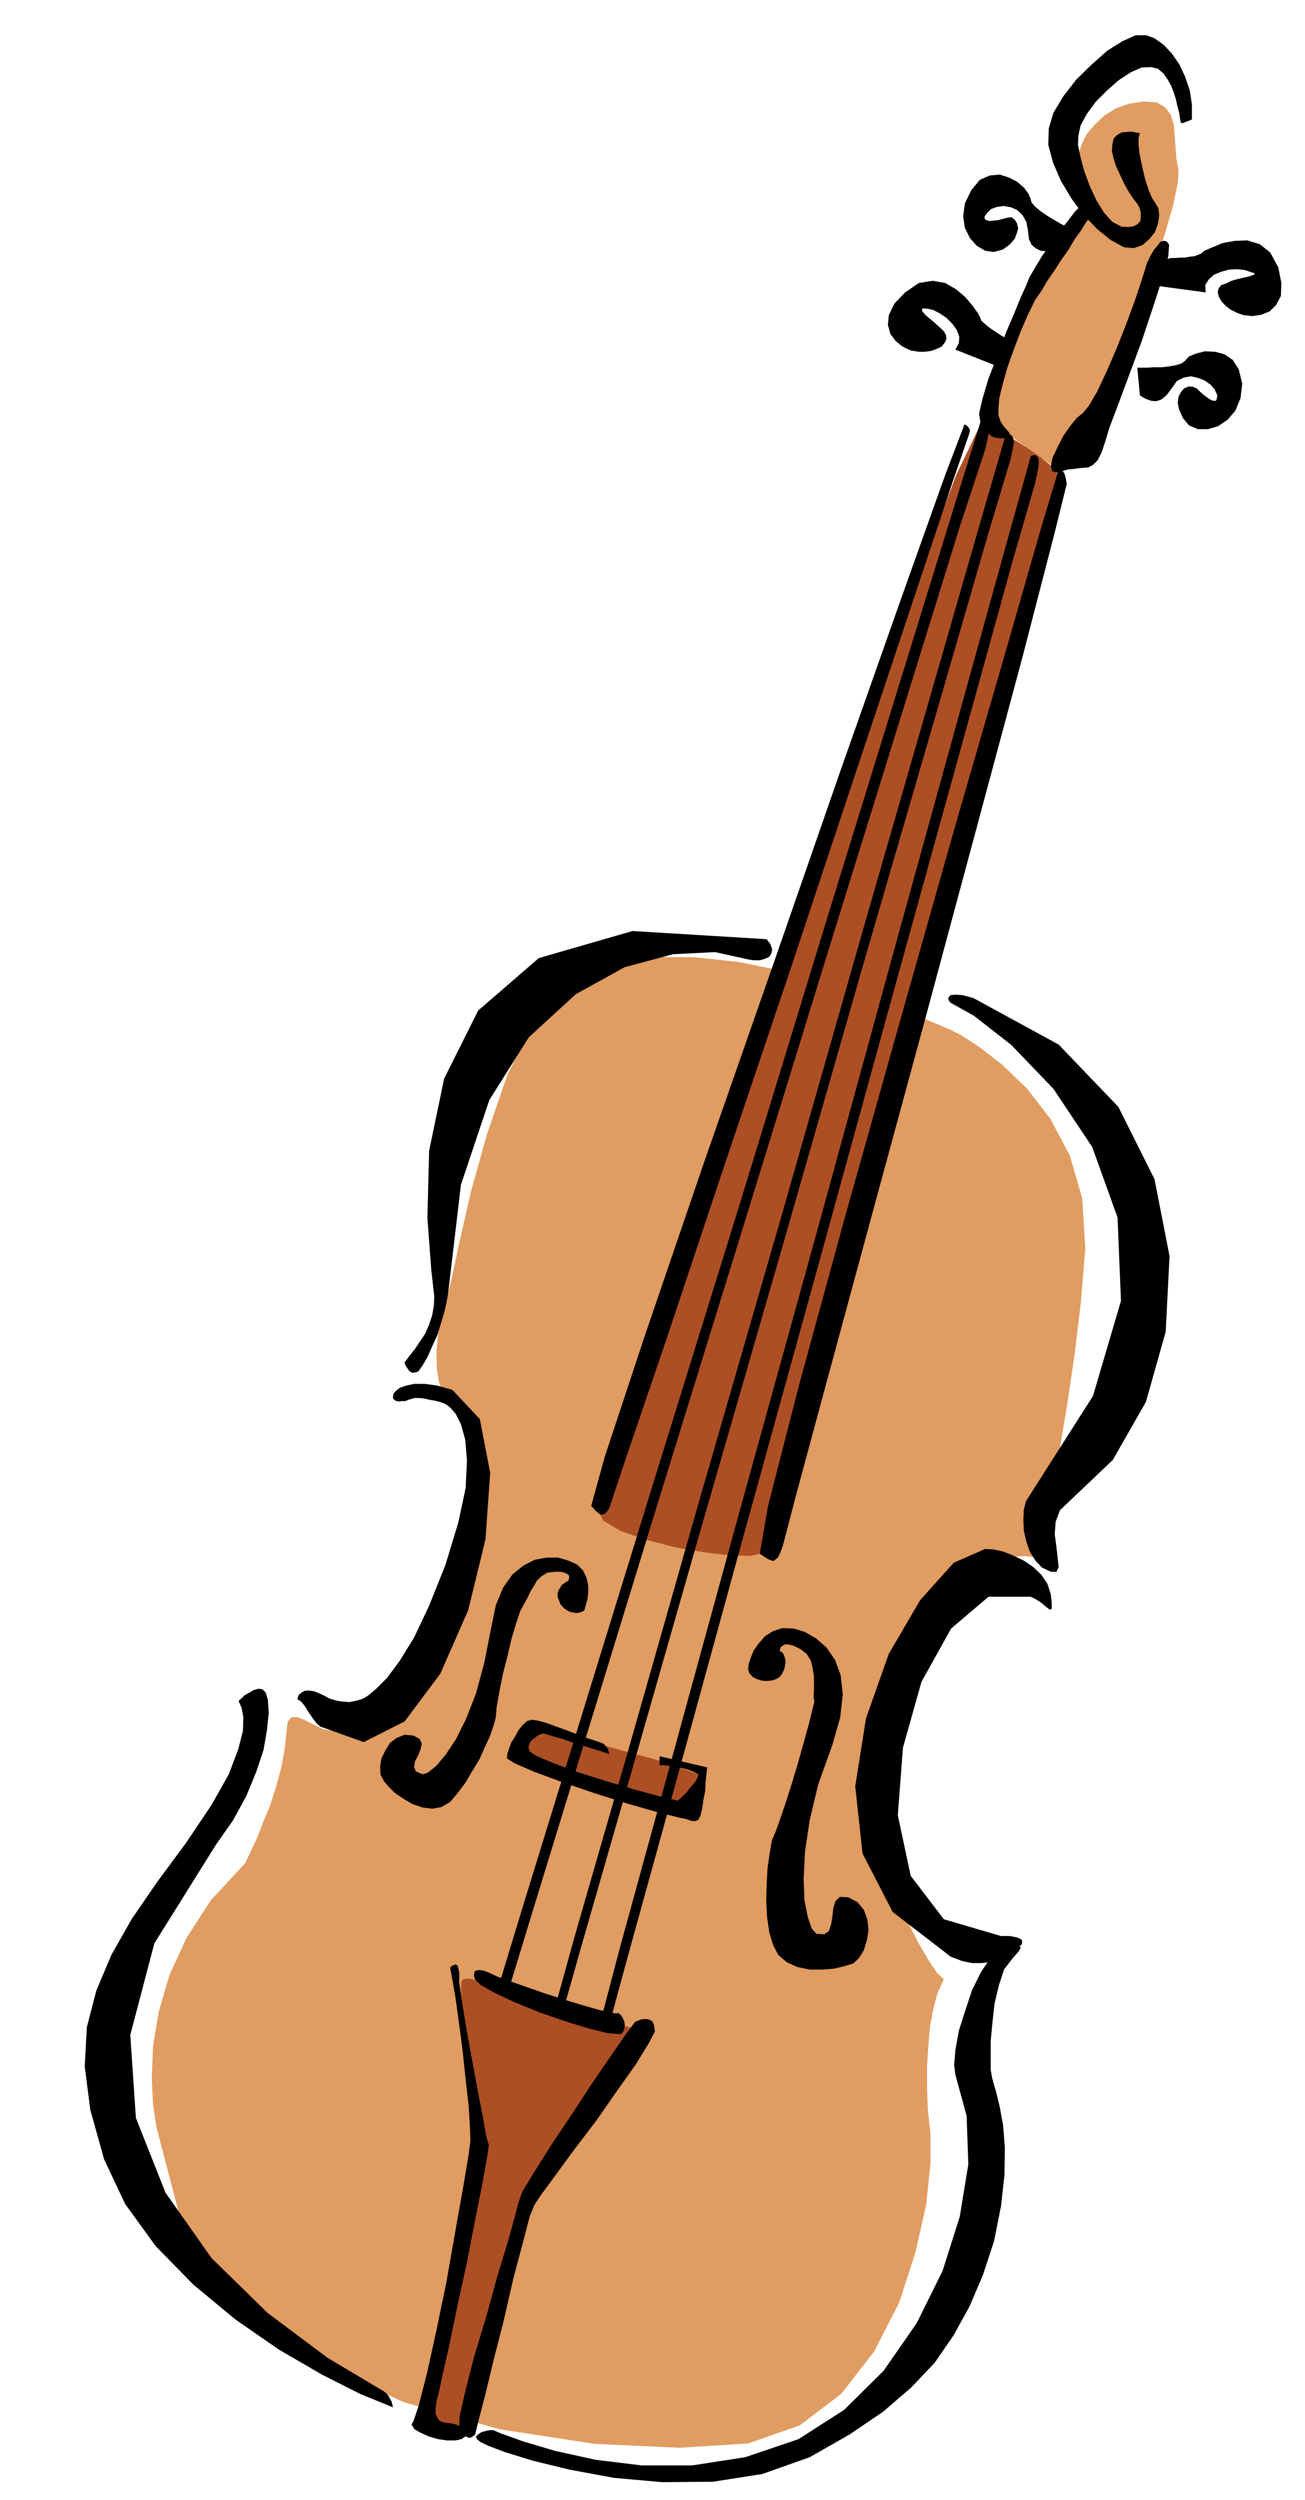 <svg xmlns="http://www.w3.org/2000/svg" width="490.455" height="939.406" fill-rule="evenodd" stroke-linecap="round" preserveAspectRatio="none" viewBox="0 0 3035 5814"><style>.pen1{stroke:none}.brush3{fill:#000}</style><path d="m2312 987 143 101 74-69 95-222 5-16 15-40 20-59 24-67 21-71 19-65 11-53 2-31-5-25-2-26-2-28-2-25-7-24-13-17-20-12-29-2-35 5-31 11-27 17-22 21-19 22-12 25-7 23v24l2 22 3 22 1 18 2 17v13l1 10v6l1 3-8 12-20 33-30 49-33 60-36 63-32 64-27 56-15 44-7 30-3 25-2 18 1 16 1 10 2 7 2 3 1 2zm-101 1408 24 12 43 28 53 41 58 56 54 70 45 85 29 100 7 117-10 122-15 125-18 121-19 112-19 95-16 76-11 50-4 18-3-1-8-1-12-2h-15l-18 1-18 5-19 7-18 13-29 23-41 39-48 55-48 73-45 89-33 108-19 125 4 144 10 33 17 42 20 46 23 49 23 45 23 40 20 30 17 17-14 30-10 37-8 41-4 46-3 48v51l2 52 6 54v69l-10 96-25 111-38 117-58 113-76 98-97 74-120 42-159 10-198-9-221-34-223-63-211-98-177-136-128-179-59-226-8-52-3-63 3-74 13-79 25-86 40-87 57-88 79-85 11-23 15-32 15-38 17-41 14-44 12-44 8-43 4-37 3-27 9-11h14l19 8 20 10 21 10 21 4 20-5 27-16 45-30 53-47 58-67 52-92 44-119 25-150 3-183-69-79-10-22-5-31-1-37 3-38 4-37 6-31 7-23 7-9 8-34 18-84 27-119 38-136 48-139 63-123 76-93 92-44 101-12 103 1 102 11 103 21 101 27 99 34 96 36 94 40z" class="pen1" style="fill:#e09c61"/><path d="m1804 3560-2 1-2 4-5 5-4 8-6 8-6 9-6 9-6 9-21 5-45-1-62-7-69-12-69-18-58-20-40-24-12-24 38-127 98-292 136-404 157-456 158-455 141-395 105-279 51-106 21-1 28 9 31 14 32 20 29 20 25 20 17 19 7 15-31 113-75 282-106 392-121 448-121 445-105 388-74 274-28 104zm-180 566-27 80-391-133 37-58 312 85 69 26zm-535 1525 132-535 276-392-328-95-5-2-10-5-15-6-16-6-18-6-15-3-12 1-5 6-1 22 4 49 5 64 8 73 7 71 7 62 5 44 2 17-137 630 116 11z" class="pen1" style="fill:#ad4f24"/><path d="m2651 310-3 10v19l3 23 6 28 6 26 8 25 8 19 9 14 6 10 2 17-3 19-7 20-13 16-16 14-20 7-23-2-31-17-31-25-32-33-28-38-25-42-18-42-11-41 1-38 11-37 23-38 30-39 36-35 36-32 35-22 31-14h25l19 7 21 15 19 20 18 26 13 28 11 32 5 33v35l-13 5-7 3h-5l-1-1-1-6-1-5-1-9-2-8-3-11-3-14-5-16-6-16-9-16-9-13-13-11-16-4-22 1-25 11-29 19-27 24-26 26-21 29-14 26-5 23-1 22 6 29 9 33 13 35 15 32 18 29 19 21 21 11 16 1 13-2 9-5 6-7 1-10v-10l-3-11-5-9-10-13-10-15-10-18-9-19-10-21-6-19-4-18 1-15 3-14 8-8 10-6 12-1 11-1 10 2 7 1 3 1zm68 291 6-1h9l10-1h12l10-2 11-1 8-3 8-3 8-7 19-8 24-10 29-5 28-1 29 9 24 19 19 35 7 36-1 30-11 21-15 15-20 8-20 3-20-2-15-5-16-8-12-9-9-10-6-10-3-11 2-9 6-8 12-4 12-6 14-4 13-3 13-3 9-3 5-2-1-3-7-2-15-5-17-2-20 1-18 5-17 7-12 11-8 13 1 17-111-15v-3l1-7 1-11 3-11 3-12 4-10 6-8 8-2zm-381 185-8-5-8-5-9-6-9-6-9-7-7-6-6-6-2-6-6-11-12-17-17-20-21-18-26-15-29-5-32 5-32 22-25 26-13 27-2 23 6 21 12 16 16 13 19 9 19 3h14l15-2 13-5 11-5 7-9 4-8-1-10-5-9-12-11-11-10-11-9-9-8-7-8-1-5 3-2 11 1 13 3 15 8 15 10 14 14 10 14 6 16-1 15-8 15 106 42v-3l3-7 3-10 5-11 2-13 2-11-1-9-4-5zm307 69h22l16-1h19l17-2 17-3 12-4 8-6 9-10 17-7 20-5 24 1 22 6 19 13 14 22 8 33-4 34-12 29-18 21-22 15-24 7h-23l-21-9-14-17-9-20-3-16 2-14 6-11 7-8 10-4h9l10 4 7 7 9 8 8 6 9 6 6 2h6l2-5 1-8-6-13-9-11-14-10-15-6-17-4-17 3-16 8-12 17-12 16-12 10-12 4-12-1-11-4-8-4-6-4-1-1-6-64zm-158-323-9-6-12-6-15-9-15-9-16-11-12-10-9-10-2-8-5-12-10-14-16-14-19-10-22-7-23 2-23 10-20 24-15 31-4 30 4 27 12 24 15 17 20 12 20 3 22-6 16-12 11-13 5-13 3-11-3-12-5-8-8-6-8 1-12 3-11 3-11 1-8 1-8-2-4-3v-6l6-8 9-9 14-5 15-2 17 3 14 6 13 12 9 16 4 22 2 18 6 13 9 8 12 6 10 1 9 1h10l38-53z" class="pen1 brush3"/><path d="m2513 479-13 13-16 21-20 25-19 28-20 27-17 28-14 24-8 20-11 24-16 39-20 47-20 54-20 51-14 47-8 35 3 20 5 7 5 8 5 6 6 7 6 5 8 3 10 1h13l9-4 3-3-3-6-5-6-8-9-7-11-5-14v-16l2-24 8-33 11-39 15-42 16-42 17-39 16-33 16-23 12-21 16-23 16-25 17-24 15-25 15-21 11-18 9-12 1-10v-7l-4-5-4-2-5-3h-9zm-53 620 22-7 19-2 15-2 15-1 11-6 11-11 9-18 9-27 9-30 20-53 26-70 29-78 26-78 22-68 14-52 2-27-6-8-6-1-8 2-7 9-9 11-8 14-8 17-6 20-9 28-14 42-19 51-22 56-23 53-22 47-20 34-14 17-14 11-16 20-16 23-13 26-11 23-4 20 3 12 13 3zm-217-112-45 118-103 289-141 400-159 458-159 455-136 398-94 284-31 113 5 5 5 6 5 4 6 5h4l5-1 6-5 6-9 39-117 97-285 133-399 153-454 151-455 132-396 94-282 38-110 2-9-4-7-6-5-3-1z" class="pen1 brush3"/><path d="m2460 1099-38 126-84 293-116 401-129 456-127 452-108 395-72 281-19 110 9 6 9 6 7 3 7 2 4-3 6-5 5-10 6-15 31-119 76-281 106-391 121-445 120-446 105-391 73-282 29-117-3-16-3-9-4-5-3-1-6 2-2 3zm-249 1233 54 30 87 68 98 102 90 135 59 164 8 194-65 221-156 245-5 20-1 23 1 25 6 26 8 23 13 21 15 16 21 10h13l5-11-2-20-3-26-4-30 2-29 10-27 22-21 101-96 77-135 46-163 9-176-35-179-84-168-139-145-198-108-26-7-16-1-11 1-4 4-2 4 2 5 2 3 2 2zm164 2191-17 11-17 11-18 9-18 8-22 3h-22l-24-5-26-10-135-104-70-136-17-156 25-158 53-150 73-125 78-87 73-32 19 1 23 5 23 9 25 12 22 15 19 18 14 21 8 25 2 20v11l-2 4-4-1-8-6-9-8-12-8-14-7h-98l-87 74-69 124-43 153-12 157 30 141 77 101 133 39h21l15 3 8 3 5 4v7l-2 4zm-561-683 5 2 4 6 2 6 2 9-1 8-2 10-4 9-6 9-10 6-10 3-12 1-11-1-12-4-9-5-7-8-3-8 1-13 5-15 7-17 12-17 14-16 19-12 21-7 27 1 26 8 26 15 24 21 20 29 13 35 5 45-6 54-18 63-33 92-20 84-11 74-3 63 2 50 8 39 9 26 11 12 18 1 11-8 5-16 3-18 2-19 5-16 10-10 20 1 21 11 15 18 8 22 3 25-4 24-7 23-11 18-14 13-20 6-25 6-28 2h-28l-29-6-24-11-20-17-12-23-9-30-5-35-2-38 1-38 2-38 5-34 5-30 9-21 9-25 13-38 15-47 15-50 14-50 12-43 8-33 4-16-2-11 1-14v-34l-3-19-4-17-10-16-14-11-16-8-12-3h-9l-5 3-4 3-2 5v5zm-492-164-5 2-5 4-6 4-3 6-4 6-2 7v9l4 10 2 6 6 7 7 6 9 5 9 2 9 1 8-2 8-4 3-11 4-14 2-17v-16l-4-18-8-17-14-14-20-9-24-7h-26l-28 5-26 13-26 21-22 31-17 41-11 54-16 81-19 70-23 59-24 48-24 36-22 26-19 15-12 4-16-7-4-10 2-13 7-13 6-15 3-13-5-11-14-8-21-2-18 7-16 12-11 18-9 18-3 20 1 18 8 15 10 12 15 15 19 13 22 13 23 8 23 3 22-4 20-12 17-20 18-24 16-27 17-28 13-29 12-26 8-24 5-18 2-24 6-34 8-41 11-43 10-43 11-36 9-27 6-11 5-9 6-11 6-13 8-13 8-14 11-10 13-8 17-2h15l10 3 6 3 3 4-1 7-1 4z" class="pen1 brush3"/><path d="m2328 4534-24 18-22 33-21 42-16 48-15 47-8 45-3 35 3 23 26 95 4 113-20 122-40 126-60 121-77 111-92 91-106 68-124 42-123 19h-118l-107-13-95-21-74-22-50-18-19-8h-8l-10 2-10 3-7 5-5 5 2 6 9 7 19 9 37 14 65 20 86 21 103 19 112 10 118-1 115-18 110-39 93-53 78-53 65-56 55-58 44-64 37-67 31-73 26-79 16-81 8-72 1-63-4-52-8-44-8-33-7-24-3-12-3-17v-66l4-43 5-45 10-42 12-37 19-25 15-17 5-9-4-5h-8l-11 2-11 3-9 3-3 2zm-1281 42 4 22 8 45 8 58 9 68 7 67 7 62 3 49 1 31-5 38-13 77-18 101-20 114-23 111-22 100-19 74-12 36-5 9 7 11 14 8 20 9 21 6 21 3h19l14-3 9-6 4-5v-5l-2-5-7-6-9-4-10-4-11-2-11-1-8-2-7-4-4-6-4-9v-12l2-16 5-19 9-42 16-71 19-92 22-100 19-99 17-85 11-62 4-26-6-21-8-45-12-62-13-70-13-71-10-62-7-48v-23l-2-10-2-6-4-3-3 1-7 3-3 4z" class="pen1 brush3"/><path d="m1476 4703-21 28-35 51-44 64-47 72-47 70-39 62-28 46-9 25-7 27-17 62-25 82-26 95-28 92-21 82-13 58-1 26 3 6 4 6 4 4 5 5 4 2 5 1 6-3 6-5 7-29 16-61 20-83 24-94 22-96 22-83 16-61 11-27 16-24 33-45 44-60 51-67 48-69 44-62 30-49 14-27-2-15-4-9-8-4-8-1-10 1-7 3-6 2-2 2zm-562 895-76-31-89-45-100-58-101-70-98-81-88-90-71-98-49-104-32-115-13-101 5-91 22-85 35-83 47-83 59-86 68-92 59-88 40-71 22-58 11-43 1-32-4-21-5-12-2-3 1-3 6-5 7-7 11-6 10-6 11-3 9 1 8 8 5 17 2 30-4 39-8 47-17 51-23 56-31 57-40 57-143 229-56 213 13 193 69 174 107 152 131 128 139 104 131 78 6 5 5 6 3 6 4 7 2 9 1 4zM692 3952l6 3 6 6 6 8 6 10 6 9 7 10 7 9 9 8 101 36 95-48 83-111 65-148 40-164 11-155-24-125-64-68-35-10-29-4h-25l-18 4-15 5-9 7-6 7-1 7v4l4 4 4 2 7 1 6-1h8l7-3 7-2 7-2h10l12 1 13 3 12 2 12 3 11 4 8 5 6 5 12 14 12 24 10 36 4 48-3 64-17 80-30 99-38 95-35 74-34 55-29 39-25 25-19 16-12 7-4 2h-3l-5 2-9 2-10 2-15-1-14-2-17-5-17-9-19-8-13-2-10 1-7 4-6 5-2 5-1 4v2zm249-784 12-16 12-15 12-18 12-18 9-21 7-21 4-22 1-22-7-62-9-121 4-156 35-168 79-158 141-122 218-63 312 19 9 12 4 12-2 9-5 8-11 5-11 3h-14l-13-2-77-17-98 5-112 30-114 63-109 100-92 146-66 197-30 254-3 17-5 23-8 27-9 29-12 26-11 25-11 19-10 14-9 3h-6l-6-4-3-4-4-6-3-5-1-4v-1zm476 911-14-5-20-6-25-8-26-8-26-9-22-6-15-5-5-1h-2l-5 2-7 3-7 6-7 5-5 8-2 8 3 10 15 10 40 17 55 20 65 21 64 19 58 16 42 10 21 4 7-1 7 4 6 6 5 9 2 8v8l-4 5-7 3-27-5-52-13-70-20-76-24-76-26-65-24-46-20-17-11 1-11 4-12 5-14 9-14 8-15 10-12 10-9 11-3 13 2 19 5 22 8 25 9 24 9 23 9 19 6 14 5 6 2 5 4 3 4 4 5 2 8 1 4z" class="pen1 brush3"/><path d="M1534 4105h11l11 1 15 3 14 2 15 4 13 5 11 6-1 5-5 11-11 13-12 15-14 13-10 11-9 8-2 4 2 1 5 5 8 5 11 8 10 5 11 4 9 1 8-3 5-10 4-16 3-21 4-20 1-22 2-17 1-12 1-4-111-26v21z" class="pen1 brush3"/><path d="m1396 4703 45-171 115-419 160-584 184-665 182-664 159-576 113-408 43-154 1-2 4-1 5-1 5 3 3 5 1 12-3 19-6 28-51 176-115 416-159 575-180 654-179 648-155 565-110 398-41 151-3 4-3 1-4-1-3-1-6-6-2-2zm-106-32 47-170 121-420 167-587 193-668 190-667 167-580 118-410 45-155 1-2 4-1 5-1 5 3 3 5 2 11-3 17-6 26-53 177-121 418-168 578-188 656-188 651-162 567-115 400-43 152-3 6-3 3h-4l-3-1-6-6-2-2zm-132-47 52-171 129-419 180-584 206-665 203-664 178-577 126-408 48-154 1-1 4-1h5l5 4 3 6 2 12-3 18-6 26-58 176-129 416-178 574-201 652-200 647-173 564-122 398-46 151-4 5-3 3h-4l-4-1-8-5-3-2z" class="pen1 brush3"/><path d="m1444 4730-30-2-45-11-55-17-58-20-57-23-47-22-34-19-13-13-3-9 1-5 1-5 5-2 7-1 10 2 13 5 19 9 25 9 37 13 43 15 46 15 43 13 38 11 28 7 15 2 5-1 6 5 4 6 4 9 1 8-1 9-3 7-5 5z" class="pen1 brush3"/></svg>
